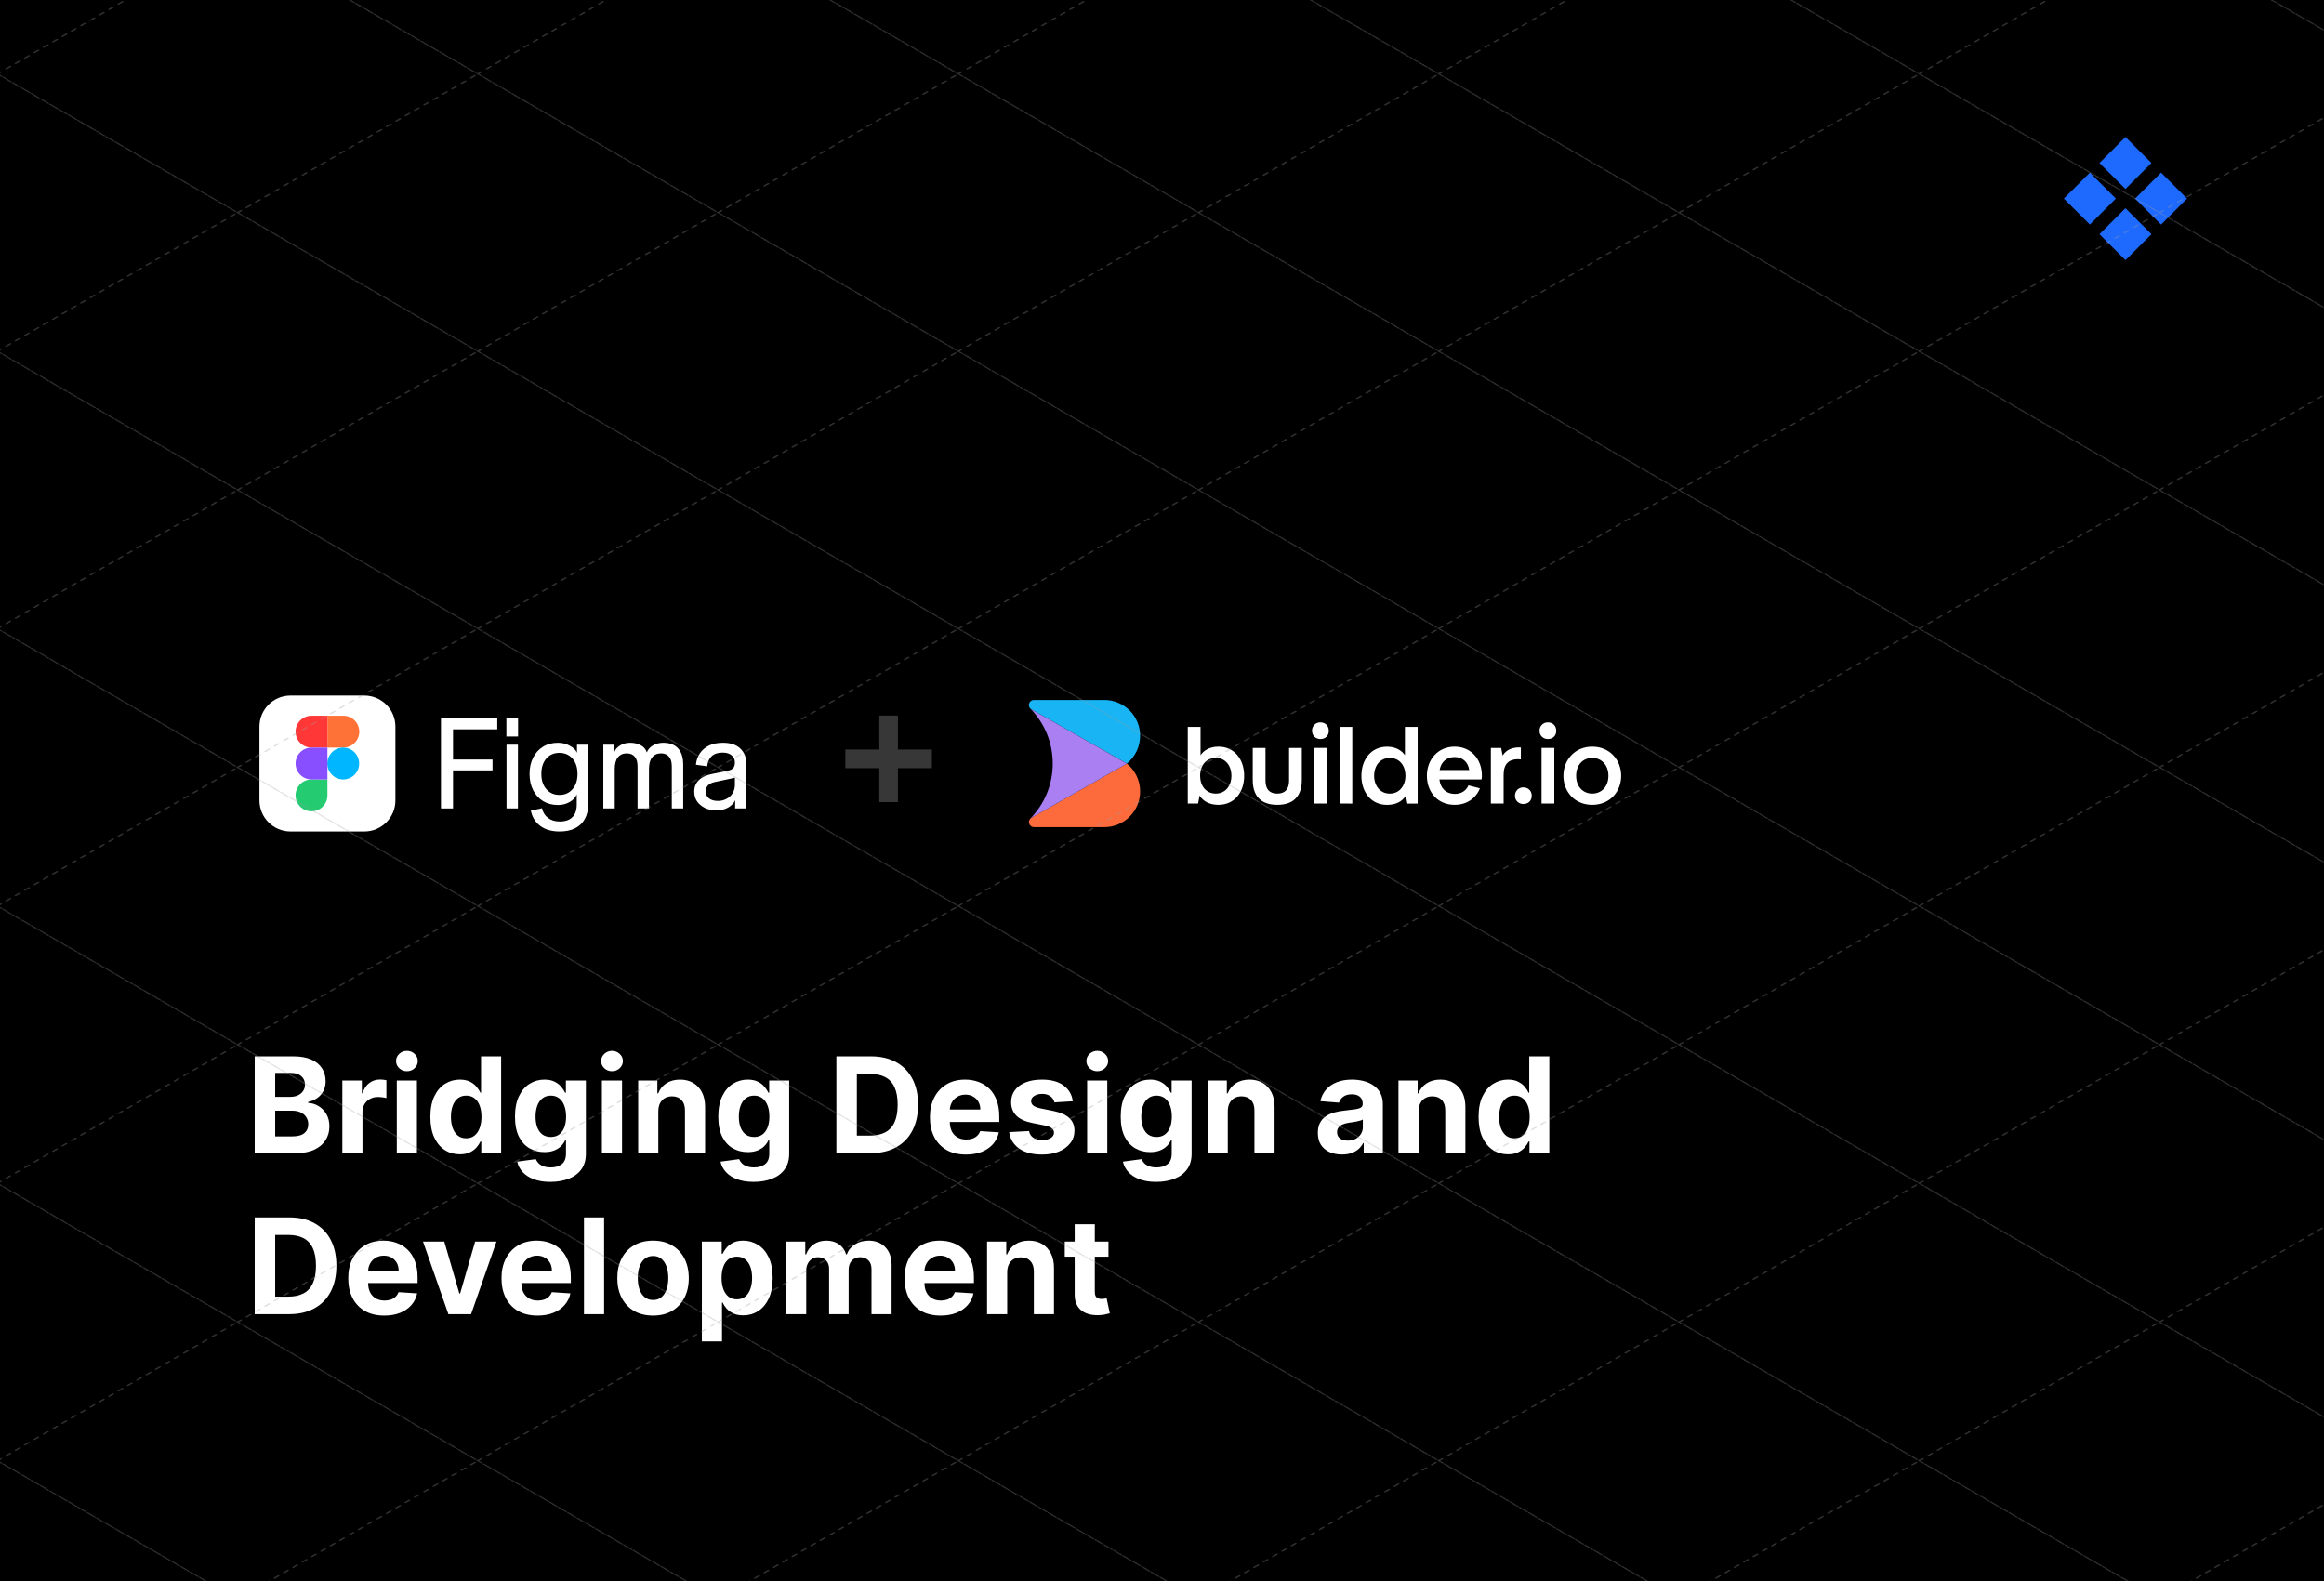 <svg width="1746" height="1188" viewBox="0 0 1746 1188" fill="none" xmlns="http://www.w3.org/2000/svg">
<rect x="0" y="0" width="1746" height="1188" fill="#808080" stroke="none"/>
<g clip-path="url(#clip0_711_1544)">
<rect width="1746" height="1188" fill="black"/>
<path d="M191.359 866.479V793.752H220.478C225.829 793.752 230.291 794.545 233.866 796.131C237.441 797.718 240.128 799.919 241.927 802.737C243.727 805.53 244.626 808.75 244.626 812.396C244.626 815.237 244.058 817.734 242.922 819.889C241.785 822.019 240.223 823.771 238.234 825.144C236.269 826.494 234.02 827.453 231.487 828.021V828.731C234.257 828.849 236.849 829.631 239.264 831.075C241.702 832.519 243.679 834.543 245.194 837.147C246.709 839.728 247.467 842.805 247.467 846.38C247.467 850.239 246.508 853.684 244.591 856.714C242.697 859.72 239.891 862.1 236.174 863.852C232.458 865.604 227.877 866.479 222.432 866.479H191.359ZM206.736 853.908H219.271C223.556 853.908 226.681 853.092 228.646 851.458C230.611 849.801 231.593 847.599 231.593 844.853C231.593 842.841 231.108 841.065 230.138 839.526C229.167 837.988 227.782 836.78 225.983 835.904C224.207 835.028 222.088 834.59 219.626 834.59H206.736V853.908ZM206.736 824.185H218.135C220.242 824.185 222.112 823.819 223.745 823.085C225.403 822.327 226.705 821.262 227.652 819.889C228.622 818.515 229.108 816.87 229.108 814.953C229.108 812.325 228.173 810.206 226.302 808.596C224.456 806.986 221.828 806.181 218.419 806.181H206.736V824.185ZM257.188 866.479V811.934H271.854V821.451H272.423C273.417 818.066 275.086 815.509 277.43 813.781C279.774 812.029 282.472 811.153 285.526 811.153C286.284 811.153 287.101 811.2 287.977 811.295C288.853 811.39 289.622 811.52 290.285 811.685V825.109C289.575 824.896 288.592 824.706 287.337 824.541C286.083 824.375 284.935 824.292 283.893 824.292C281.667 824.292 279.679 824.777 277.927 825.748C276.199 826.695 274.826 828.021 273.808 829.725C272.813 831.43 272.316 833.395 272.316 835.62V866.479H257.188ZM298.106 866.479V811.934H313.234V866.479H298.106ZM305.706 804.903C303.457 804.903 301.527 804.157 299.917 802.666C298.331 801.15 297.538 799.339 297.538 797.232C297.538 795.149 298.331 793.362 299.917 791.87C301.527 790.355 303.457 789.597 305.706 789.597C307.955 789.597 309.872 790.355 311.459 791.87C313.068 793.362 313.873 795.149 313.873 797.232C313.873 799.339 313.068 801.15 311.459 802.666C309.872 804.157 307.955 804.903 305.706 804.903ZM345.452 867.367C341.309 867.367 337.556 866.302 334.195 864.171C330.857 862.017 328.205 858.856 326.24 854.69C324.299 850.499 323.328 845.362 323.328 839.278C323.328 833.028 324.334 827.831 326.347 823.688C328.359 819.522 331.034 816.408 334.372 814.349C337.734 812.265 341.415 811.224 345.416 811.224C348.47 811.224 351.015 811.745 353.051 812.786C355.111 813.804 356.768 815.083 358.023 816.622C359.301 818.137 360.272 819.628 360.935 821.096H361.396V793.752H376.489V866.479H361.574V857.744H360.935C360.225 859.259 359.218 860.762 357.916 862.254C356.638 863.721 354.969 864.941 352.909 865.911C350.873 866.882 348.387 867.367 345.452 867.367ZM350.246 855.329C352.684 855.329 354.744 854.666 356.425 853.34C358.129 851.991 359.431 850.109 360.331 847.694C361.254 845.279 361.716 842.45 361.716 839.207C361.716 835.963 361.266 833.146 360.367 830.755C359.467 828.364 358.165 826.517 356.46 825.215C354.756 823.913 352.684 823.262 350.246 823.262C347.76 823.262 345.665 823.937 343.96 825.286C342.256 826.636 340.966 828.506 340.09 830.897C339.214 833.288 338.776 836.058 338.776 839.207C338.776 842.379 339.214 845.185 340.09 847.623C340.989 850.038 342.279 851.932 343.96 853.305C345.665 854.654 347.76 855.329 350.246 855.329ZM413.5 888.07C408.6 888.07 404.398 887.396 400.894 886.046C397.414 884.72 394.644 882.909 392.584 880.613C390.525 878.317 389.187 875.736 388.571 872.872L402.563 870.989C402.989 872.078 403.664 873.096 404.587 874.043C405.51 874.99 406.73 875.748 408.245 876.316C409.784 876.908 411.654 877.204 413.856 877.204C417.146 877.204 419.857 876.399 421.988 874.789C424.142 873.203 425.219 870.54 425.219 866.799V856.82H424.58C423.917 858.336 422.923 859.768 421.597 861.117C420.271 862.467 418.567 863.568 416.483 864.42C414.4 865.272 411.914 865.698 409.026 865.698C404.93 865.698 401.202 864.751 397.84 862.857C394.502 860.94 391.839 858.016 389.85 854.086C387.885 850.132 386.902 845.137 386.902 839.1C386.902 832.921 387.909 827.76 389.921 823.617C391.933 819.474 394.608 816.373 397.946 814.313C401.308 812.254 404.99 811.224 408.991 811.224C412.044 811.224 414.601 811.745 416.661 812.786C418.721 813.804 420.378 815.083 421.633 816.622C422.911 818.137 423.893 819.628 424.58 821.096H425.148V811.934H440.169V867.012C440.169 871.652 439.033 875.535 436.76 878.66C434.488 881.785 431.339 884.129 427.314 885.691C423.313 887.277 418.709 888.07 413.5 888.07ZM413.82 854.335C416.258 854.335 418.318 853.731 419.999 852.524C421.704 851.292 423.006 849.541 423.905 847.268C424.829 844.971 425.29 842.225 425.29 839.029C425.29 835.833 424.84 833.063 423.941 830.72C423.041 828.352 421.739 826.517 420.035 825.215C418.33 823.913 416.258 823.262 413.82 823.262C411.334 823.262 409.239 823.937 407.535 825.286C405.83 826.612 404.54 828.459 403.664 830.826C402.788 833.194 402.35 835.928 402.35 839.029C402.35 842.178 402.788 844.9 403.664 847.197C404.563 849.47 405.854 851.233 407.535 852.488C409.239 853.719 411.334 854.335 413.82 854.335ZM452.208 866.479V811.934H467.336V866.479H452.208ZM459.807 804.903C457.558 804.903 455.629 804.157 454.019 802.666C452.433 801.15 451.64 799.339 451.64 797.232C451.64 795.149 452.433 793.362 454.019 791.87C455.629 790.355 457.558 789.597 459.807 789.597C462.056 789.597 463.974 790.355 465.56 791.87C467.17 793.362 467.975 795.149 467.975 797.232C467.975 799.339 467.17 801.15 465.56 802.666C463.974 804.157 462.056 804.903 459.807 804.903ZM494.582 834.945V866.479H479.454V811.934H493.872V821.558H494.511C495.718 818.385 497.742 815.876 500.583 814.029C503.424 812.159 506.869 811.224 510.917 811.224C514.705 811.224 518.007 812.052 520.825 813.71C523.642 815.367 525.832 817.734 527.394 820.812C528.957 823.866 529.738 827.512 529.738 831.749V866.479H514.61V834.448C514.634 831.11 513.782 828.506 512.053 826.636C510.325 824.742 507.946 823.795 504.916 823.795C502.88 823.795 501.08 824.233 499.518 825.109C497.979 825.985 496.772 827.263 495.896 828.944C495.043 830.601 494.605 832.602 494.582 834.945ZM566.235 888.07C561.334 888.07 557.132 887.396 553.628 886.046C550.148 884.72 547.378 882.909 545.319 880.613C543.259 878.317 541.921 875.736 541.306 872.872L555.297 870.989C555.723 872.078 556.398 873.096 557.321 874.043C558.245 874.99 559.464 875.748 560.979 876.316C562.518 876.908 564.388 877.204 566.59 877.204C569.881 877.204 572.591 876.399 574.722 874.789C576.876 873.203 577.954 870.54 577.954 866.799V856.82H577.314C576.651 858.336 575.657 859.768 574.331 861.117C573.006 862.467 571.301 863.568 569.218 864.42C567.134 865.272 564.649 865.698 561.76 865.698C557.665 865.698 553.936 864.751 550.574 862.857C547.236 860.94 544.573 858.016 542.584 854.086C540.619 850.132 539.637 845.137 539.637 839.1C539.637 832.921 540.643 827.76 542.655 823.617C544.668 819.474 547.343 816.373 550.681 814.313C554.043 812.254 557.724 811.224 561.725 811.224C564.779 811.224 567.336 811.745 569.395 812.786C571.455 813.804 573.112 815.083 574.367 816.622C575.645 818.137 576.628 819.628 577.314 821.096H577.883V811.934H592.904V867.012C592.904 871.652 591.767 875.535 589.495 878.66C587.222 881.785 584.073 884.129 580.049 885.691C576.048 887.277 571.443 888.07 566.235 888.07ZM566.554 854.335C568.993 854.335 571.053 853.731 572.733 852.524C574.438 851.292 575.74 849.541 576.64 847.268C577.563 844.971 578.025 842.225 578.025 839.029C578.025 835.833 577.575 833.063 576.675 830.72C575.776 828.352 574.473 826.517 572.769 825.215C571.064 823.913 568.993 823.262 566.554 823.262C564.069 823.262 561.973 823.937 560.269 825.286C558.564 826.612 557.274 828.459 556.398 830.826C555.522 833.194 555.084 835.928 555.084 839.029C555.084 842.178 555.522 844.9 556.398 847.197C557.298 849.47 558.588 851.233 560.269 852.488C561.973 853.719 564.069 854.335 566.554 854.335ZM654.152 866.479H628.371V793.752H654.365C661.68 793.752 667.978 795.208 673.257 798.12C678.537 801.008 682.597 805.163 685.438 810.585C688.302 816.006 689.734 822.493 689.734 830.045C689.734 837.621 688.302 844.131 685.438 849.576C682.597 855.021 678.513 859.2 673.186 862.112C667.883 865.024 661.538 866.479 654.152 866.479ZM643.747 853.305H653.513C658.058 853.305 661.882 852.5 664.983 850.89C668.108 849.256 670.452 846.735 672.014 843.326C673.6 839.893 674.394 835.466 674.394 830.045C674.394 824.671 673.6 820.279 672.014 816.87C670.452 813.461 668.12 810.952 665.019 809.342C661.917 807.732 658.094 806.927 653.548 806.927H643.747V853.305ZM725.699 867.545C720.088 867.545 715.258 866.408 711.21 864.136C707.185 861.839 704.084 858.596 701.906 854.406C699.728 850.192 698.639 845.208 698.639 839.455C698.639 833.845 699.728 828.92 701.906 824.683C704.084 820.445 707.15 817.142 711.103 814.775C715.081 812.408 719.745 811.224 725.095 811.224C728.693 811.224 732.043 811.804 735.145 812.964C738.27 814.1 740.992 815.817 743.312 818.113C745.656 820.409 747.479 823.298 748.781 826.778C750.083 830.234 750.734 834.283 750.734 838.923V843.078H704.676V833.703H736.494C736.494 831.524 736.021 829.595 735.074 827.914C734.127 826.233 732.813 824.919 731.132 823.972C729.475 823.002 727.545 822.516 725.343 822.516C723.047 822.516 721.011 823.049 719.236 824.114C717.484 825.156 716.111 826.565 715.116 828.34C714.122 830.092 713.613 832.045 713.589 834.2V843.113C713.589 845.812 714.086 848.144 715.081 850.109C716.099 852.074 717.531 853.589 719.378 854.654C721.224 855.72 723.414 856.252 725.947 856.252C727.628 856.252 729.167 856.015 730.564 855.542C731.96 855.069 733.156 854.358 734.15 853.411C735.145 852.464 735.902 851.304 736.423 849.931L750.415 850.854C749.704 854.216 748.248 857.152 746.047 859.661C743.869 862.147 741.051 864.088 737.595 865.485C734.162 866.858 730.197 867.545 725.699 867.545ZM805.99 827.488L792.14 828.34C791.904 827.157 791.395 826.091 790.613 825.144C789.832 824.174 788.802 823.404 787.524 822.836C786.269 822.244 784.766 821.948 783.014 821.948C780.67 821.948 778.693 822.445 777.084 823.44C775.474 824.41 774.669 825.712 774.669 827.346C774.669 828.648 775.19 829.749 776.231 830.649C777.273 831.548 779.06 832.27 781.593 832.815L791.466 834.803C796.769 835.892 800.722 837.644 803.326 840.059C805.931 842.474 807.233 845.646 807.233 849.576C807.233 853.151 806.179 856.288 804.072 858.987C801.989 861.685 799.124 863.792 795.478 865.308C791.856 866.799 787.678 867.545 782.943 867.545C775.722 867.545 769.969 866.042 765.684 863.035C761.423 860.005 758.925 855.885 758.191 850.677L773.071 849.896C773.521 852.097 774.61 853.778 776.338 854.938C778.066 856.075 780.28 856.643 782.978 856.643C785.63 856.643 787.761 856.134 789.37 855.116C791.004 854.074 791.833 852.737 791.856 851.103C791.833 849.73 791.253 848.605 790.116 847.729C788.98 846.83 787.228 846.143 784.861 845.67L775.415 843.788C770.088 842.722 766.122 840.876 763.518 838.248C760.938 835.62 759.647 832.27 759.647 828.198C759.647 824.694 760.594 821.676 762.488 819.143C764.406 816.61 767.093 814.657 770.549 813.283C774.03 811.91 778.102 811.224 782.765 811.224C789.655 811.224 795.076 812.68 799.03 815.592C803.007 818.504 805.327 822.469 805.99 827.488ZM816.759 866.479V811.934H831.886V866.479H816.759ZM824.358 804.903C822.109 804.903 820.18 804.157 818.57 802.666C816.984 801.15 816.19 799.339 816.19 797.232C816.19 795.149 816.984 793.362 818.57 791.87C820.18 790.355 822.109 789.597 824.358 789.597C826.607 789.597 828.525 790.355 830.111 791.87C831.721 793.362 832.526 795.149 832.526 797.232C832.526 799.339 831.721 801.15 830.111 802.666C828.525 804.157 826.607 804.903 824.358 804.903ZM868.579 888.07C863.678 888.07 859.476 887.396 855.972 886.046C852.492 884.72 849.722 882.909 847.662 880.613C845.603 878.317 844.265 875.736 843.65 872.872L857.641 870.989C858.067 872.078 858.742 873.096 859.665 874.043C860.589 874.99 861.808 875.748 863.323 876.316C864.862 876.908 866.732 877.204 868.934 877.204C872.224 877.204 874.935 876.399 877.066 874.789C879.22 873.203 880.297 870.54 880.297 866.799V856.82H879.658C878.995 858.336 878.001 859.768 876.675 861.117C875.349 862.467 873.645 863.568 871.562 864.42C869.478 865.272 866.992 865.698 864.104 865.698C860.008 865.698 856.28 864.751 852.918 862.857C849.58 860.94 846.917 858.016 844.928 854.086C842.963 850.132 841.981 845.137 841.981 839.1C841.981 832.921 842.987 827.76 844.999 823.617C847.011 819.474 849.687 816.373 853.025 814.313C856.386 812.254 860.068 811.224 864.069 811.224C867.123 811.224 869.679 811.745 871.739 812.786C873.799 813.804 875.456 815.083 876.711 816.622C877.989 818.137 878.972 819.628 879.658 821.096H880.226V811.934H895.248V867.012C895.248 871.652 894.111 875.535 891.839 878.66C889.566 881.785 886.417 884.129 882.392 885.691C878.392 887.277 873.787 888.07 868.579 888.07ZM868.898 854.335C871.337 854.335 873.396 853.731 875.077 852.524C876.782 851.292 878.084 849.541 878.983 847.268C879.907 844.971 880.368 842.225 880.368 839.029C880.368 835.833 879.919 833.063 879.019 830.72C878.119 828.352 876.817 826.517 875.113 825.215C873.408 823.913 871.337 823.262 868.898 823.262C866.412 823.262 864.317 823.937 862.613 825.286C860.908 826.612 859.618 828.459 858.742 830.826C857.866 833.194 857.428 835.928 857.428 839.029C857.428 842.178 857.866 844.9 858.742 847.197C859.642 849.47 860.932 851.233 862.613 852.488C864.317 853.719 866.412 854.335 868.898 854.335ZM922.414 834.945V866.479H907.286V811.934H921.704V821.558H922.343C923.55 818.385 925.574 815.876 928.415 814.029C931.256 812.159 934.701 811.224 938.749 811.224C942.537 811.224 945.839 812.052 948.657 813.71C951.474 815.367 953.664 817.734 955.226 820.812C956.789 823.866 957.57 827.512 957.57 831.749V866.479H942.442V834.448C942.466 831.11 941.614 828.506 939.885 826.636C938.157 824.742 935.778 823.795 932.748 823.795C930.712 823.795 928.912 824.233 927.35 825.109C925.811 825.985 924.604 827.263 923.728 828.944C922.875 830.601 922.437 832.602 922.414 834.945ZM1008.19 867.509C1004.71 867.509 1001.61 866.906 998.888 865.698C996.165 864.467 994.011 862.656 992.424 860.265C990.862 857.85 990.081 854.844 990.081 851.245C990.081 848.215 990.637 845.67 991.75 843.61C992.862 841.551 994.378 839.893 996.295 838.639C998.213 837.384 1000.39 836.437 1002.83 835.798C1005.29 835.158 1007.87 834.709 1010.57 834.448C1013.74 834.117 1016.3 833.809 1018.24 833.525C1020.18 833.217 1021.59 832.767 1022.47 832.176C1023.34 831.584 1023.78 830.708 1023.78 829.548V829.335C1023.78 827.086 1023.07 825.345 1021.65 824.114C1020.25 822.883 1018.26 822.268 1015.68 822.268C1012.96 822.268 1010.8 822.872 1009.19 824.079C1007.58 825.263 1006.51 826.754 1005.99 828.553L991.998 827.417C992.709 824.103 994.105 821.238 996.189 818.823C998.272 816.385 1000.96 814.515 1004.25 813.212C1007.56 811.887 1011.4 811.224 1015.76 811.224C1018.79 811.224 1021.69 811.579 1024.46 812.289C1027.25 812.999 1029.72 814.1 1031.88 815.592C1034.06 817.083 1035.77 819.001 1037.03 821.345C1038.28 823.665 1038.91 826.446 1038.91 829.69V866.479H1024.56V858.916H1024.14C1023.26 860.62 1022.09 862.123 1020.62 863.426C1019.15 864.704 1017.39 865.71 1015.33 866.444C1013.27 867.154 1010.89 867.509 1008.19 867.509ZM1012.52 857.069C1014.75 857.069 1016.71 856.631 1018.42 855.755C1020.12 854.855 1021.46 853.648 1022.43 852.133C1023.4 850.618 1023.89 848.901 1023.89 846.984V841.195C1023.41 841.503 1022.76 841.787 1021.93 842.048C1021.13 842.284 1020.22 842.509 1019.2 842.722C1018.18 842.912 1017.16 843.089 1016.15 843.255C1015.13 843.397 1014.2 843.527 1013.38 843.646C1011.6 843.906 1010.05 844.32 1008.72 844.889C1007.4 845.457 1006.37 846.226 1005.63 847.197C1004.9 848.144 1004.53 849.328 1004.53 850.748C1004.53 852.808 1005.28 854.382 1006.77 855.471C1008.29 856.536 1010.2 857.069 1012.52 857.069ZM1065.77 834.945V866.479H1050.65V811.934H1065.06V821.558H1065.7C1066.91 818.385 1068.93 815.876 1071.77 814.029C1074.62 812.159 1078.06 811.224 1082.11 811.224C1085.9 811.224 1089.2 812.052 1092.02 813.71C1094.83 815.367 1097.02 817.734 1098.59 820.812C1100.15 823.866 1100.93 827.512 1100.93 831.749V866.479H1085.8V834.448C1085.83 831.11 1084.97 828.506 1083.24 826.636C1081.52 824.742 1079.14 823.795 1076.11 823.795C1074.07 823.795 1072.27 824.233 1070.71 825.109C1069.17 825.985 1067.96 827.263 1067.09 828.944C1066.23 830.601 1065.8 832.602 1065.77 834.945ZM1132.95 867.367C1128.81 867.367 1125.06 866.302 1121.69 864.171C1118.36 862.017 1115.71 858.856 1113.74 854.69C1111.8 850.499 1110.83 845.362 1110.83 839.278C1110.83 833.028 1111.83 827.831 1113.85 823.688C1115.86 819.522 1118.53 816.408 1121.87 814.349C1125.23 812.265 1128.92 811.224 1132.92 811.224C1135.97 811.224 1138.52 811.745 1140.55 812.786C1142.61 813.804 1144.27 815.083 1145.52 816.622C1146.8 818.137 1147.77 819.628 1148.43 821.096H1148.9V793.752H1163.99V866.479H1149.07V857.744H1148.43C1147.72 859.259 1146.72 860.762 1145.42 862.254C1144.14 863.721 1142.47 864.941 1140.41 865.911C1138.37 866.882 1135.89 867.367 1132.95 867.367ZM1137.75 855.329C1140.18 855.329 1142.24 854.666 1143.92 853.34C1145.63 851.991 1146.93 850.109 1147.83 847.694C1148.75 845.279 1149.22 842.45 1149.22 839.207C1149.22 835.963 1148.77 833.146 1147.87 830.755C1146.97 828.364 1145.66 826.517 1143.96 825.215C1142.26 823.913 1140.18 823.262 1137.75 823.262C1135.26 823.262 1133.16 823.937 1131.46 825.286C1129.76 826.636 1128.47 828.506 1127.59 830.897C1126.71 833.288 1126.28 836.058 1126.28 839.207C1126.28 842.379 1126.71 845.185 1127.59 847.623C1128.49 850.038 1129.78 851.932 1131.46 853.305C1133.16 854.654 1135.26 855.329 1137.75 855.329ZM217.14 987.479H191.359V914.752H217.353C224.669 914.752 230.966 916.208 236.245 919.12C241.525 922.008 245.585 926.163 248.426 931.585C251.29 937.006 252.723 943.493 252.723 951.045C252.723 958.621 251.29 965.131 248.426 970.576C245.585 976.021 241.501 980.2 236.174 983.112C230.871 986.024 224.527 987.479 217.14 987.479ZM206.736 974.305H216.501C221.047 974.305 224.87 973.5 227.971 971.89C231.096 970.256 233.44 967.735 235.003 964.326C236.589 960.893 237.382 956.466 237.382 951.045C237.382 945.671 236.589 941.279 235.003 937.87C233.44 934.461 231.108 931.952 228.007 930.342C224.906 928.732 221.082 927.927 216.537 927.927H206.736V974.305ZM288.687 988.545C283.076 988.545 278.247 987.408 274.198 985.136C270.174 982.839 267.072 979.596 264.894 975.406C262.716 971.192 261.627 966.208 261.627 960.455C261.627 954.845 262.716 949.92 264.894 945.683C267.072 941.445 270.138 938.142 274.092 935.775C278.069 933.408 282.733 932.224 288.083 932.224C291.682 932.224 295.032 932.804 298.133 933.964C301.258 935.1 303.98 936.817 306.301 939.113C308.644 941.409 310.467 944.298 311.769 947.778C313.071 951.234 313.722 955.283 313.722 959.923V964.078H267.664V954.703H299.482C299.482 952.524 299.009 950.595 298.062 948.914C297.115 947.233 295.801 945.919 294.12 944.972C292.463 944.002 290.533 943.516 288.332 943.516C286.035 943.516 283.999 944.049 282.224 945.114C280.472 946.156 279.099 947.565 278.104 949.34C277.11 951.092 276.601 953.045 276.578 955.2V964.113C276.578 966.812 277.075 969.144 278.069 971.109C279.087 973.074 280.519 974.589 282.366 975.654C284.212 976.72 286.402 977.252 288.935 977.252C290.616 977.252 292.155 977.015 293.552 976.542C294.949 976.069 296.144 975.358 297.139 974.411C298.133 973.464 298.89 972.304 299.411 970.931L313.403 971.854C312.693 975.216 311.237 978.152 309.035 980.661C306.857 983.147 304.04 985.088 300.583 986.485C297.15 987.858 293.185 988.545 288.687 988.545ZM372.982 932.934L353.912 987.479H336.867L317.797 932.934H333.777L345.106 971.961H345.674L356.966 932.934H372.982ZM403.824 988.545C398.213 988.545 393.383 987.408 389.335 985.136C385.31 982.839 382.209 979.596 380.031 975.406C377.853 971.192 376.764 966.208 376.764 960.455C376.764 954.845 377.853 949.92 380.031 945.683C382.209 941.445 385.275 938.142 389.228 935.775C393.206 933.408 397.87 932.224 403.22 932.224C406.818 932.224 410.168 932.804 413.27 933.964C416.395 935.1 419.117 936.817 421.437 939.113C423.781 941.409 425.604 944.298 426.906 947.778C428.208 951.234 428.859 955.283 428.859 959.923V964.078H382.801V954.703H414.619C414.619 952.524 414.146 950.595 413.199 948.914C412.252 947.233 410.938 945.919 409.257 944.972C407.6 944.002 405.67 943.516 403.468 943.516C401.172 943.516 399.136 944.049 397.361 945.114C395.609 946.156 394.236 947.565 393.241 949.34C392.247 951.092 391.738 953.045 391.714 955.2V964.113C391.714 966.812 392.211 969.144 393.206 971.109C394.224 973.074 395.656 974.589 397.503 975.654C399.349 976.72 401.539 977.252 404.072 977.252C405.753 977.252 407.292 977.015 408.689 976.542C410.085 976.069 411.281 975.358 412.275 974.411C413.27 973.464 414.027 972.304 414.548 970.931L428.54 971.854C427.829 975.216 426.373 978.152 424.172 980.661C421.994 983.147 419.176 985.088 415.72 986.485C412.287 987.858 408.322 988.545 403.824 988.545ZM453.859 914.752V987.479H438.731V914.752H453.859ZM490.622 988.545C485.106 988.545 480.336 987.373 476.311 985.029C472.31 982.662 469.221 979.371 467.043 975.157C464.865 970.919 463.776 966.007 463.776 960.42C463.776 954.785 464.865 949.861 467.043 945.647C469.221 941.409 472.31 938.119 476.311 935.775C480.336 933.408 485.106 932.224 490.622 932.224C496.138 932.224 500.897 933.408 504.898 935.775C508.922 938.119 512.024 941.409 514.202 945.647C516.38 949.861 517.469 954.785 517.469 960.42C517.469 966.007 516.38 970.919 514.202 975.157C512.024 979.371 508.922 982.662 504.898 985.029C500.897 987.373 496.138 988.545 490.622 988.545ZM490.693 976.826C493.203 976.826 495.298 976.116 496.979 974.695C498.66 973.251 499.926 971.286 500.778 968.801C501.654 966.315 502.092 963.486 502.092 960.313C502.092 957.141 501.654 954.312 500.778 951.826C499.926 949.34 498.66 947.375 496.979 945.931C495.298 944.487 493.203 943.765 490.693 943.765C488.16 943.765 486.029 944.487 484.301 945.931C482.597 947.375 481.306 949.34 480.43 951.826C479.578 954.312 479.152 957.141 479.152 960.313C479.152 963.486 479.578 966.315 480.43 968.801C481.306 971.286 482.597 973.251 484.301 974.695C486.029 976.116 488.16 976.826 490.693 976.826ZM527.305 1007.93V932.934H542.22V942.096H542.895C543.558 940.628 544.517 939.137 545.771 937.622C547.05 936.083 548.707 934.804 550.743 933.786C552.803 932.745 555.359 932.224 558.413 932.224C562.391 932.224 566.06 933.265 569.422 935.349C572.784 937.408 575.471 940.522 577.483 944.688C579.495 948.831 580.502 954.028 580.502 960.278C580.502 966.362 579.519 971.499 577.554 975.69C575.613 979.856 572.961 983.017 569.6 985.171C566.261 987.302 562.521 988.367 558.378 988.367C555.442 988.367 552.945 987.882 550.885 986.911C548.849 985.941 547.18 984.721 545.878 983.254C544.576 981.762 543.582 980.259 542.895 978.744H542.433V1007.93H527.305ZM542.114 960.207C542.114 963.45 542.564 966.279 543.463 968.694C544.363 971.109 545.665 972.991 547.369 974.34C549.074 975.666 551.145 976.329 553.584 976.329C556.046 976.329 558.129 975.654 559.834 974.305C561.538 972.932 562.829 971.038 563.705 968.623C564.604 966.185 565.054 963.379 565.054 960.207C565.054 957.058 564.616 954.288 563.74 951.897C562.864 949.506 561.574 947.636 559.869 946.286C558.165 944.937 556.07 944.262 553.584 944.262C551.122 944.262 549.038 944.913 547.334 946.215C545.653 947.517 544.363 949.364 543.463 951.755C542.564 954.146 542.114 956.963 542.114 960.207ZM590.587 987.479V932.934H605.004V942.558H605.644C606.78 939.362 608.674 936.84 611.325 934.994C613.977 933.147 617.149 932.224 620.842 932.224C624.583 932.224 627.767 933.159 630.395 935.029C633.023 936.876 634.775 939.385 635.651 942.558H636.219C637.332 939.433 639.344 936.935 642.256 935.065C645.191 933.171 648.66 932.224 652.661 932.224C657.751 932.224 661.882 933.845 665.054 937.089C668.25 940.309 669.848 944.878 669.848 950.796V987.479H654.756V953.779C654.756 950.749 653.951 948.476 652.341 946.961C650.731 945.446 648.719 944.688 646.304 944.688C643.558 944.688 641.415 945.564 639.877 947.316C638.338 949.044 637.568 951.329 637.568 954.17V987.479H622.902V953.46C622.902 950.784 622.133 948.654 620.594 947.068C619.079 945.481 617.078 944.688 614.592 944.688C612.912 944.688 611.396 945.114 610.047 945.967C608.721 946.795 607.668 947.967 606.886 949.482C606.105 950.974 605.715 952.726 605.715 954.738V987.479H590.587ZM706.656 988.545C701.045 988.545 696.215 987.408 692.167 985.136C688.142 982.839 685.041 979.596 682.863 975.406C680.685 971.192 679.596 966.208 679.596 960.455C679.596 954.845 680.685 949.92 682.863 945.683C685.041 941.445 688.107 938.142 692.06 935.775C696.038 933.408 700.702 932.224 706.052 932.224C709.65 932.224 713 932.804 716.102 933.964C719.227 935.1 721.949 936.817 724.269 939.113C726.613 941.409 728.436 944.298 729.738 947.778C731.04 951.234 731.691 955.283 731.691 959.923V964.078H685.633V954.703H717.451C717.451 952.524 716.978 950.595 716.031 948.914C715.084 947.233 713.77 945.919 712.089 944.972C710.432 944.002 708.502 943.516 706.301 943.516C704.004 943.516 701.968 944.049 700.193 945.114C698.441 946.156 697.068 947.565 696.073 949.34C695.079 951.092 694.57 953.045 694.546 955.2V964.113C694.546 966.812 695.043 969.144 696.038 971.109C697.056 973.074 698.488 974.589 700.335 975.654C702.181 976.72 704.371 977.252 706.904 977.252C708.585 977.252 710.124 977.015 711.521 976.542C712.917 976.069 714.113 975.358 715.107 974.411C716.102 973.464 716.859 972.304 717.38 970.931L731.372 971.854C730.661 975.216 729.205 978.152 727.004 980.661C724.826 983.147 722.008 985.088 718.552 986.485C715.119 987.858 711.154 988.545 706.656 988.545ZM756.691 955.945V987.479H741.563V932.934H755.981V942.558H756.62C757.828 939.385 759.852 936.876 762.693 935.029C765.533 933.159 768.978 932.224 773.026 932.224C776.814 932.224 780.117 933.052 782.934 934.71C785.751 936.367 787.941 938.734 789.504 941.812C791.066 944.866 791.847 948.512 791.847 952.749V987.479H776.72V955.448C776.743 952.11 775.891 949.506 774.163 947.636C772.435 945.742 770.055 944.795 767.025 944.795C764.989 944.795 763.19 945.233 761.627 946.109C760.088 946.985 758.881 948.263 758.005 949.944C757.153 951.601 756.715 953.602 756.691 955.945ZM832.783 932.934V944.298H799.935V932.934H832.783ZM807.392 919.866H822.52V970.718C822.52 972.115 822.733 973.204 823.16 973.985C823.586 974.743 824.178 975.275 824.935 975.583C825.716 975.891 826.616 976.045 827.634 976.045C828.344 976.045 829.054 975.986 829.765 975.867C830.475 975.725 831.019 975.619 831.398 975.548L833.777 986.805C833.02 987.042 831.955 987.314 830.581 987.622C829.208 987.953 827.539 988.154 825.574 988.225C821.928 988.367 818.732 987.882 815.986 986.769C813.264 985.657 811.145 983.928 809.63 981.585C808.115 979.241 807.369 976.282 807.392 972.707V919.866Z" fill="white"/>
<path d="M1577.31 175.969L1596.84 195.496L1616.37 175.969L1596.84 156.442L1577.31 175.969ZM1604.07 149.218L1623.6 168.744L1643.12 149.218L1623.6 129.69L1604.07 149.218ZM1550.56 149.218L1570.09 168.744L1589.62 149.218L1570.09 129.69L1550.56 149.218ZM1577.31 122.466L1596.84 141.992L1616.37 122.466L1596.84 102.938L1577.31 122.466Z" fill="#1E6AFF"/>
<path d="M194.917 545.983C194.917 533.093 205.367 522.642 218.258 522.642H273.719C286.61 522.642 297.06 533.093 297.06 545.983V601.444C297.06 614.335 286.61 624.785 273.719 624.785H218.258C205.367 624.785 194.917 614.335 194.917 601.444V545.983Z" fill="white"/>
<path d="M222.049 597.653C222.049 591.043 227.408 585.683 234.019 585.683H245.988V597.653C245.988 604.264 240.63 609.623 234.019 609.623C227.408 609.623 222.049 604.264 222.049 597.653Z" fill="#24CB71"/>
<path d="M245.988 537.804V561.743H257.958C264.569 561.743 269.928 556.385 269.928 549.774C269.928 543.163 264.569 537.804 257.958 537.804H245.988Z" fill="#FF7237"/>
<path d="M257.859 585.683C264.469 585.683 269.828 580.324 269.828 573.713C269.828 567.102 264.469 561.743 257.859 561.743C251.248 561.743 245.889 567.102 245.889 573.713C245.889 580.324 251.248 585.683 257.859 585.683Z" fill="#00B6FF"/>
<path d="M222.049 549.774C222.049 556.385 227.408 561.744 234.019 561.744H245.988V537.804H234.019C227.408 537.804 222.049 543.163 222.049 549.774Z" fill="#FF3737"/>
<path d="M222.049 573.713C222.049 580.324 227.408 585.683 234.019 585.683H245.988V561.744H234.019C227.408 561.744 222.049 567.102 222.049 573.713Z" fill="#874FFF"/>
<path d="M538.052 608.933C534.905 608.933 532.079 608.325 529.574 607.108C527.133 605.891 525.175 604.258 523.697 602.208C522.285 600.095 521.578 597.661 521.578 594.907C521.578 591.32 522.734 588.406 525.046 586.164C527.359 583.922 530.666 582.386 534.969 581.553L546.24 579.247C548.488 578.799 550.03 578.094 550.865 577.133C551.7 576.173 552.117 574.764 552.117 572.906L553.274 584.146L537.089 587.605C534.905 588.053 533.203 588.854 531.983 590.007C530.827 591.16 530.249 592.761 530.249 594.811C530.249 596.925 531.051 598.621 532.657 599.903C534.327 601.184 536.575 601.824 539.401 601.824C541.713 601.824 543.832 601.312 545.759 600.287C547.75 599.262 549.291 597.853 550.383 596.06C551.539 594.202 552.117 592.089 552.117 589.719V572.906C552.117 570.6 551.282 568.807 549.612 567.526C548.007 566.181 545.791 565.509 542.965 565.509C539.368 565.509 536.607 566.405 534.68 568.199C532.753 569.992 531.63 572.522 531.308 575.789L522.83 574.636C523.152 571.241 524.179 568.327 525.913 565.893C527.647 563.395 529.959 561.474 532.85 560.129C535.74 558.783 539.176 558.111 543.158 558.111C548.809 558.111 553.145 559.552 556.163 562.434C559.182 565.317 560.691 569.031 560.691 573.578V607.492H552.31V601.248C551.475 603.361 549.773 605.187 547.204 606.724C544.699 608.197 541.648 608.933 538.052 608.933Z" fill="white"/>
<path d="M453.27 607.492V559.552H461.651V564.932C462.293 563.075 463.706 561.474 465.89 560.129C468.073 558.783 470.61 558.111 473.5 558.111C476.326 558.111 478.927 558.719 481.304 559.936C483.68 561.154 485.222 562.979 485.928 565.413C486.763 563.171 488.304 561.41 490.552 560.129C492.865 558.783 495.434 558.111 498.259 558.111C503.141 558.111 506.866 559.52 509.435 562.338C512.004 565.156 513.288 569.255 513.288 574.636V607.492H504.714V575.789C504.714 572.586 504.008 570.184 502.595 568.583C501.246 566.918 499.255 566.085 496.622 566.085C493.732 566.085 491.484 567.11 489.878 569.159C488.336 571.145 487.566 574.059 487.566 577.902V607.492H478.991V575.789C478.991 572.586 478.285 570.184 476.872 568.583C475.523 566.918 473.532 566.085 470.899 566.085C468.009 566.085 465.761 567.11 464.155 569.159C462.614 571.145 461.843 574.059 461.843 577.902V607.492H453.27Z" fill="white"/>
<path d="M420.484 624.785C414.511 624.785 409.662 623.408 405.937 620.654C402.212 617.9 399.836 614.057 398.808 609.125L407.19 607.3C407.896 610.438 409.405 612.872 411.717 614.602C414.03 616.395 416.952 617.292 420.484 617.292C424.723 617.292 427.902 616.203 430.021 614.025C432.205 611.912 433.297 608.741 433.297 604.514V596.925C432.334 599.294 430.535 601.216 427.902 602.688C425.333 604.162 422.443 604.898 419.232 604.898C414.993 604.898 411.268 603.938 408.057 602.016C404.845 600.031 402.34 597.277 400.542 593.754C398.744 590.231 397.845 586.164 397.845 581.553C397.845 576.877 398.744 572.778 400.542 569.255C402.34 565.733 404.813 563.011 407.96 561.09C411.172 559.104 414.929 558.111 419.232 558.111C422.443 558.111 425.365 558.847 427.999 560.321C430.696 561.73 432.526 563.491 433.49 565.605V559.552H441.871V604.514C441.871 608.741 441.036 612.36 439.366 615.37C437.696 618.445 435.256 620.782 432.045 622.384C428.898 623.984 425.044 624.785 420.484 624.785ZM420.291 597.309C424.402 597.309 427.678 595.867 430.118 592.985C432.623 590.103 433.875 586.293 433.875 581.553C433.875 576.749 432.623 572.906 430.118 570.024C427.613 567.142 424.338 565.701 420.291 565.701C416.181 565.701 412.874 567.142 410.369 570.024C407.928 572.906 406.708 576.749 406.708 581.553C406.708 586.293 407.96 590.103 410.465 592.985C412.97 595.867 416.245 597.309 420.291 597.309Z" fill="white"/>
<path d="M380.541 607.436V559.552H389.116V607.492L380.541 607.436ZM380.445 553.404V539.762H389.212V553.404H380.445Z" fill="white"/>
<path d="M331.298 607.492V539.762H340.354V607.492H331.298ZM333.128 578.863V570.696H370.026V578.863H333.128ZM333.128 548.024V539.762H373.591V548.024H333.128Z" fill="white"/>
<path d="M856.558 552.839C856.562 556.848 855.669 560.805 853.944 564.422C852.218 568.039 849.704 571.224 846.586 573.741L774.884 533.025C774.61 532.868 774.357 532.68 774.127 532.462C773.768 532.109 773.482 531.689 773.287 531.225C773.091 530.76 772.99 530.261 772.99 529.757C772.99 528.752 773.39 527.788 774.1 527.077C774.81 526.366 775.774 525.966 776.78 525.966H829.698C836.822 525.966 843.653 528.798 848.691 533.838C853.728 538.876 856.558 545.712 856.558 552.839Z" fill="#18B4F4"/>
<path d="M856.564 594.644C856.565 598.173 855.871 601.669 854.522 604.929C853.173 608.191 851.194 611.155 848.7 613.651C846.205 616.146 843.243 618.126 839.984 619.476C836.726 620.828 833.231 621.523 829.705 621.523H776.786C776.036 621.514 775.305 621.285 774.686 620.861C774.069 620.438 773.588 619.84 773.31 619.144C773.031 618.448 772.964 617.685 773.119 616.951C773.273 616.218 773.641 615.546 774.177 615.021C774.391 614.807 774.631 614.62 774.89 614.465L803.109 598.442L846.586 573.749C849.702 576.266 852.217 579.449 853.944 583.065C855.671 586.68 856.565 590.638 856.564 594.644Z" fill="#FD6B3C"/>
<path d="M846.583 573.756L803.1 598.454L774.883 614.478C774.612 614.629 774.361 614.813 774.137 615.028C784.896 603.988 790.912 589.174 790.899 573.756C790.919 558.334 784.904 543.518 774.142 532.476C774.372 532.694 774.626 532.883 774.901 533.04L846.583 573.756Z" fill="#A97FF2"/>
<path d="M915.33 561.035C927.726 561.035 934.73 570.941 934.73 582.941C934.73 594.939 927.726 604.77 915.33 604.77C908.888 604.77 903.961 602.193 901.239 597.82L900.115 603.785H892.359V546.211H901.959V567.473C904.295 563.903 908.888 561.035 915.33 561.035ZM913.396 596.31C920.641 596.31 925.149 590.434 925.149 582.941C925.149 575.29 920.641 569.488 913.396 569.488C906.152 569.488 901.637 575.277 901.637 582.941C901.637 590.44 906.071 596.31 913.396 596.31ZM968.462 586.568V562.007H978.042V586.081C978.042 596.822 973.136 604.77 959.607 604.77C946.08 604.77 941.172 596.796 941.172 586.081V562.007H950.753V586.568C950.753 593.088 953.809 596.31 959.594 596.31C965.38 596.31 968.462 593.088 968.462 586.568ZM985.709 549.118C985.678 548.276 985.82 547.437 986.128 546.654C986.437 545.871 986.903 545.16 987.499 544.567C988.095 543.973 988.808 543.51 989.593 543.204C990.377 542.901 991.217 542.762 992.057 542.8C995.695 542.8 998.315 545.421 998.315 549.149C998.315 552.877 995.695 555.323 992.057 555.323C988.419 555.323 985.709 552.751 985.709 549.118ZM1156.63 549.118C1156.6 548.279 1156.74 547.443 1157.05 546.661C1157.36 545.881 1157.82 545.171 1158.41 544.579C1159.01 543.986 1159.72 543.521 1160.5 543.214C1161.28 542.909 1162.11 542.766 1162.95 542.8C1166.59 542.8 1169.21 545.421 1169.21 549.149C1169.21 552.877 1166.59 555.323 1162.95 555.323C1159.31 555.323 1156.63 552.751 1156.63 549.118ZM1144.52 591.648C1148.15 591.648 1150.77 594.269 1150.77 597.966C1150.77 601.663 1148.15 604.145 1144.52 604.145C1140.88 604.145 1138.2 601.605 1138.2 597.966C1138.17 597.127 1138.31 596.292 1138.61 595.51C1138.92 594.729 1139.38 594.018 1139.98 593.425C1140.57 592.832 1141.28 592.366 1142.06 592.062C1142.84 591.755 1143.68 591.615 1144.52 591.648ZM1141.24 561.602L1142.61 561.685V570.62C1141.89 570.519 1141.16 570.464 1140.43 570.454C1133.67 570.454 1129.65 574 1129.65 582.055V603.805H1120.07V562.007H1127.8L1128.92 567.802C1130.45 565.148 1133.97 561.602 1141.24 561.602ZM987.225 562.001H996.806V603.805H987.225V562.001ZM1006.39 603.805V546.211H1015.97V603.817L1006.39 603.805ZM1055.5 546.211H1065.08V603.817H1057.34L1056.22 597.852C1053.56 602.206 1048.64 604.803 1042.13 604.803C1029.81 604.803 1022.81 594.895 1022.81 582.972C1022.81 571.049 1029.81 561.066 1042.13 561.066C1048.65 561.066 1053.16 563.96 1055.5 567.504V546.211ZM1044.13 569.501C1036.88 569.501 1032.38 575.301 1032.38 582.954C1032.38 590.447 1036.88 596.323 1044.13 596.323C1051.37 596.323 1055.88 590.447 1055.88 582.954C1055.89 575.277 1051.45 569.501 1044.13 569.501ZM1111.85 592.368C1108.88 599.856 1101.95 604.77 1092.85 604.77C1080.22 604.77 1072.01 595.343 1072.01 582.858C1072.01 570.696 1080.39 561.035 1092.78 561.035C1105.18 561.035 1113.32 570.454 1113.32 582.7C1113.36 583.699 1113.27 584.699 1113.06 585.676H1081.42C1082.14 592.285 1086.41 596.551 1093.09 596.551C1097.68 596.551 1101.47 594.295 1103.24 590.112L1111.85 592.368ZM1081.58 578.594H1103.8C1103 572.793 1098.97 568.845 1092.77 568.845C1086.57 568.845 1082.55 572.875 1081.58 578.594ZM1158.15 562.001H1167.73V603.805H1158.15V562.001ZM1174.57 582.941C1174.57 571.182 1182.95 561.035 1196.23 561.035C1209.51 561.035 1217.97 571.182 1217.97 582.941C1217.97 594.7 1209.6 604.77 1196.23 604.77C1182.86 604.77 1174.57 594.7 1174.57 582.941ZM1196.23 596.31C1203.24 596.31 1208.38 590.996 1208.38 582.941C1208.38 574.884 1203.24 569.489 1196.23 569.489C1189.22 569.489 1184.14 574.801 1184.14 582.941C1184.14 591.079 1189.3 596.31 1196.23 596.31Z" fill="white"/>
<path d="M667.611 537.698V602.715" stroke="#373737" stroke-width="14"/>
<path d="M635.104 570.208L700.122 570.208" stroke="#373737" stroke-width="14"/>
<g opacity="0.3">
<rect width="205.487" height="205.487" transform="matrix(0.878 0.507 -0.878 0.507 -1.956 -152.841)" stroke="#9C9C9C" stroke-dasharray="4 4"/>
<rect width="205.487" height="205.487" transform="matrix(0.878 0.507 -0.878 0.507 -1.955 55.571)" stroke="#9C9C9C" stroke-dasharray="4 4"/>
<rect width="205.487" height="205.487" transform="matrix(0.878 0.507 -0.878 0.507 178.537 -48.634)" stroke="#9C9C9C" stroke-dasharray="4 4"/>
<rect width="205.487" height="205.487" transform="matrix(0.878 0.507 -0.878 0.507 359.02 -152.841)" stroke="#9C9C9C" stroke-dasharray="4 4"/>
<rect width="205.487" height="205.487" transform="matrix(0.878 0.507 -0.878 0.507 -1.956 263.982)" stroke="#9C9C9C" stroke-dasharray="4 4"/>
<rect width="205.487" height="205.487" transform="matrix(0.878 0.507 -0.878 0.507 178.537 159.778)" stroke="#9C9C9C" stroke-dasharray="4 4"/>
<rect width="205.487" height="205.487" transform="matrix(0.878 0.507 -0.878 0.507 359.021 55.571)" stroke="#9C9C9C" stroke-dasharray="4 4"/>
<rect width="205.487" height="205.487" transform="matrix(0.878 0.507 -0.878 0.507 539.513 -48.634)" stroke="#9C9C9C" stroke-dasharray="4 4"/>
<rect width="205.487" height="205.487" transform="matrix(0.878 0.507 -0.878 0.507 720.006 -152.841)" stroke="#9C9C9C" stroke-dasharray="4 4"/>
<rect width="205.487" height="205.487" transform="matrix(0.878 0.507 -0.878 0.507 -1.956 472.396)" stroke="#9C9C9C" stroke-dasharray="4 4"/>
<rect width="205.487" height="205.487" transform="matrix(0.878 0.507 -0.878 0.507 178.537 368.189)" stroke="#9C9C9C" stroke-dasharray="4 4"/>
<rect width="205.487" height="205.487" transform="matrix(0.878 0.507 -0.878 0.507 359.02 263.982)" stroke="#9C9C9C" stroke-dasharray="4 4"/>
<rect width="205.487" height="205.487" transform="matrix(0.878 0.507 -0.878 0.507 539.513 159.778)" stroke="#9C9C9C" stroke-dasharray="4 4"/>
<rect width="205.487" height="205.487" transform="matrix(0.878 0.507 -0.878 0.507 720.006 55.571)" stroke="#9C9C9C" stroke-dasharray="4 4"/>
<rect width="205.487" height="205.487" transform="matrix(0.878 0.507 -0.878 0.507 900.488 -48.634)" stroke="#9C9C9C" stroke-dasharray="4 4"/>
<rect width="205.487" height="205.487" transform="matrix(0.878 0.507 -0.878 0.507 1080.98 -152.841)" stroke="#9C9C9C" stroke-dasharray="4 4"/>
<rect width="205.487" height="205.487" transform="matrix(0.878 0.507 -0.878 0.507 -1.955 680.807)" stroke="#9C9C9C" stroke-dasharray="4 4"/>
<rect width="205.487" height="205.487" transform="matrix(0.878 0.507 -0.878 0.507 178.537 576.6)" stroke="#9C9C9C" stroke-dasharray="4 4"/>
<rect width="205.487" height="205.487" transform="matrix(0.878 0.507 -0.878 0.507 359.02 472.394)" stroke="#9C9C9C" stroke-dasharray="4 4"/>
<rect width="205.487" height="205.487" transform="matrix(0.878 0.507 -0.878 0.507 539.513 368.189)" stroke="#9C9C9C" stroke-dasharray="4 4"/>
<rect width="205.487" height="205.487" transform="matrix(0.878 0.507 -0.878 0.507 720.006 263.982)" stroke="#9C9C9C" stroke-dasharray="4 4"/>
<rect width="205.487" height="205.487" transform="matrix(0.878 0.507 -0.878 0.507 900.488 159.778)" stroke="#9C9C9C" stroke-dasharray="4 4"/>
<rect width="205.487" height="205.487" transform="matrix(0.878 0.507 -0.878 0.507 1080.98 55.571)" stroke="#9C9C9C" stroke-dasharray="4 4"/>
<rect width="205.487" height="205.487" transform="matrix(0.878 0.507 -0.878 0.507 1261.47 -48.634)" stroke="#9C9C9C" stroke-dasharray="4 4"/>
<rect width="205.487" height="205.487" transform="matrix(0.878 0.507 -0.878 0.507 1441.96 -152.838)" stroke="#9C9C9C" stroke-dasharray="4 4"/>
<rect width="205.487" height="205.487" transform="matrix(0.878 0.507 -0.878 0.507 -1.956 889.219)" stroke="#9C9C9C" stroke-dasharray="4 4"/>
<rect width="205.487" height="205.487" transform="matrix(0.878 0.507 -0.878 0.507 178.537 785.012)" stroke="#9C9C9C" stroke-dasharray="4 4"/>
<rect width="205.487" height="205.487" transform="matrix(0.878 0.507 -0.878 0.507 359.021 680.808)" stroke="#9C9C9C" stroke-dasharray="4 4"/>
<rect width="205.487" height="205.487" transform="matrix(0.878 0.507 -0.878 0.507 539.513 576.602)" stroke="#9C9C9C" stroke-dasharray="4 4"/>
<rect width="205.487" height="205.487" transform="matrix(0.878 0.507 -0.878 0.507 720.005 472.396)" stroke="#9C9C9C" stroke-dasharray="4 4"/>
<rect width="205.487" height="205.487" transform="matrix(0.878 0.507 -0.878 0.507 900.488 368.189)" stroke="#9C9C9C" stroke-dasharray="4 4"/>
<rect width="205.487" height="205.487" transform="matrix(0.878 0.507 -0.878 0.507 1080.98 263.982)" stroke="#9C9C9C" stroke-dasharray="4 4"/>
<rect width="205.487" height="205.487" transform="matrix(0.878 0.507 -0.878 0.507 1261.47 159.778)" stroke="#9C9C9C" stroke-dasharray="4 4"/>
<rect width="205.487" height="205.487" transform="matrix(0.878 0.507 -0.878 0.507 1441.96 55.573)" stroke="#9C9C9C" stroke-dasharray="4 4"/>
<rect width="205.487" height="205.487" transform="matrix(0.878 0.507 -0.878 0.507 1622.45 -48.633)" stroke="#9C9C9C" stroke-dasharray="4 4"/>
<rect width="205.487" height="205.487" transform="matrix(0.878 0.507 -0.878 0.507 1802.94 -152.838)" stroke="#9C9C9C" stroke-dasharray="4 4"/>
<rect width="205.487" height="205.487" transform="matrix(0.878 0.507 -0.878 0.507 -1.956 1097.63)" stroke="#9C9C9C" stroke-dasharray="4 4"/>
<rect width="205.487" height="205.487" transform="matrix(0.878 0.507 -0.878 0.507 178.537 993.426)" stroke="#9C9C9C" stroke-dasharray="4 4"/>
<rect width="205.487" height="205.487" transform="matrix(0.878 0.507 -0.878 0.507 359.021 889.219)" stroke="#9C9C9C" stroke-dasharray="4 4"/>
<rect width="205.487" height="205.487" transform="matrix(0.878 0.507 -0.878 0.507 539.513 785.015)" stroke="#9C9C9C" stroke-dasharray="4 4"/>
<rect width="205.487" height="205.487" transform="matrix(0.878 0.507 -0.878 0.507 720.006 680.808)" stroke="#9C9C9C" stroke-dasharray="4 4"/>
<rect width="205.487" height="205.487" transform="matrix(0.878 0.507 -0.878 0.507 900.488 576.601)" stroke="#9C9C9C" stroke-dasharray="4 4"/>
<rect width="205.487" height="205.487" transform="matrix(0.878 0.507 -0.878 0.507 1080.98 472.394)" stroke="#9C9C9C" stroke-dasharray="4 4"/>
<rect width="205.487" height="205.487" transform="matrix(0.878 0.507 -0.878 0.507 1261.47 368.189)" stroke="#9C9C9C" stroke-dasharray="4 4"/>
<rect width="205.487" height="205.487" transform="matrix(0.878 0.507 -0.878 0.507 1441.96 263.982)" stroke="#9C9C9C" stroke-dasharray="4 4"/>
<rect width="205.487" height="205.487" transform="matrix(0.878 0.507 -0.878 0.507 1622.45 159.778)" stroke="#9C9C9C" stroke-dasharray="4 4"/>
<rect width="205.487" height="205.487" transform="matrix(0.878 0.507 -0.878 0.507 1802.94 55.571)" stroke="#9C9C9C" stroke-dasharray="4 4"/>
<rect width="205.487" height="205.487" transform="matrix(0.878 0.507 -0.878 0.507 359.02 1097.63)" stroke="#9C9C9C" stroke-dasharray="4 4"/>
<rect width="205.487" height="205.487" transform="matrix(0.878 0.507 -0.878 0.507 539.513 993.425)" stroke="#9C9C9C" stroke-dasharray="4 4"/>
<rect width="205.487" height="205.487" transform="matrix(0.878 0.507 -0.878 0.507 720.006 889.219)" stroke="#9C9C9C" stroke-dasharray="4 4"/>
<rect width="205.487" height="205.487" transform="matrix(0.878 0.507 -0.878 0.507 900.488 785.015)" stroke="#9C9C9C" stroke-dasharray="4 4"/>
<rect width="205.487" height="205.487" transform="matrix(0.878 0.507 -0.878 0.507 1080.98 680.806)" stroke="#9C9C9C" stroke-dasharray="4 4"/>
<rect width="205.487" height="205.487" transform="matrix(0.878 0.507 -0.878 0.507 1261.47 576.601)" stroke="#9C9C9C" stroke-dasharray="4 4"/>
<rect width="205.487" height="205.487" transform="matrix(0.878 0.507 -0.878 0.507 1441.96 472.394)" stroke="#9C9C9C" stroke-dasharray="4 4"/>
<rect width="205.487" height="205.487" transform="matrix(0.878 0.507 -0.878 0.507 1622.45 368.189)" stroke="#9C9C9C" stroke-dasharray="4 4"/>
<rect width="205.487" height="205.487" transform="matrix(0.878 0.507 -0.878 0.507 1802.94 263.982)" stroke="#9C9C9C" stroke-dasharray="4 4"/>
<rect width="205.487" height="205.487" transform="matrix(0.878 0.507 -0.878 0.507 720.006 1097.63)" stroke="#9C9C9C" stroke-dasharray="4 4"/>
<rect width="205.487" height="205.487" transform="matrix(0.878 0.507 -0.878 0.507 900.488 993.426)" stroke="#9C9C9C" stroke-dasharray="4 4"/>
<rect width="205.487" height="205.487" transform="matrix(0.878 0.507 -0.878 0.507 1080.98 889.219)" stroke="#9C9C9C" stroke-dasharray="4 4"/>
<rect width="205.487" height="205.487" transform="matrix(0.878 0.507 -0.878 0.507 1261.47 785.015)" stroke="#9C9C9C" stroke-dasharray="4 4"/>
<rect width="205.487" height="205.487" transform="matrix(0.878 0.507 -0.878 0.507 1441.96 680.808)" stroke="#9C9C9C" stroke-dasharray="4 4"/>
<rect width="205.487" height="205.487" transform="matrix(0.878 0.507 -0.878 0.507 1622.45 576.601)" stroke="#9C9C9C" stroke-dasharray="4 4"/>
<rect width="205.487" height="205.487" transform="matrix(0.878 0.507 -0.878 0.507 1802.94 472.394)" stroke="#9C9C9C" stroke-dasharray="4 4"/>
<rect width="205.487" height="205.487" transform="matrix(0.878 0.507 -0.878 0.507 1080.98 1097.63)" stroke="#9C9C9C" stroke-dasharray="4 4"/>
<rect width="205.487" height="205.487" transform="matrix(0.878 0.507 -0.878 0.507 1261.47 993.426)" stroke="#9C9C9C" stroke-dasharray="4 4"/>
<rect width="205.487" height="205.487" transform="matrix(0.878 0.507 -0.878 0.507 1441.96 889.219)" stroke="#9C9C9C" stroke-dasharray="4 4"/>
<rect width="205.487" height="205.487" transform="matrix(0.878 0.507 -0.878 0.507 1622.45 785.015)" stroke="#9C9C9C" stroke-dasharray="4 4"/>
<rect width="205.487" height="205.487" transform="matrix(0.878 0.507 -0.878 0.507 1802.94 680.808)" stroke="#9C9C9C" stroke-dasharray="4 4"/>
<rect width="205.487" height="205.487" transform="matrix(0.878 0.507 -0.878 0.507 1441.96 1097.63)" stroke="#9C9C9C" stroke-dasharray="4 4"/>
<rect width="205.487" height="205.487" transform="matrix(0.878 0.507 -0.878 0.507 1622.45 993.426)" stroke="#9C9C9C" stroke-dasharray="4 4"/>
<rect width="205.487" height="205.487" transform="matrix(0.878 0.507 -0.878 0.507 1802.94 889.219)" stroke="#9C9C9C" stroke-dasharray="4 4"/>
<rect width="205.487" height="205.487" transform="matrix(0.878 0.507 -0.878 0.507 1802.94 1097.63)" stroke="#9C9C9C" stroke-dasharray="4 4"/>
</g>
</g>
<defs>
<clipPath id="clip0_711_1544">
<rect width="1746" height="1188" fill="white"/>
</clipPath>
</defs>
</svg>

